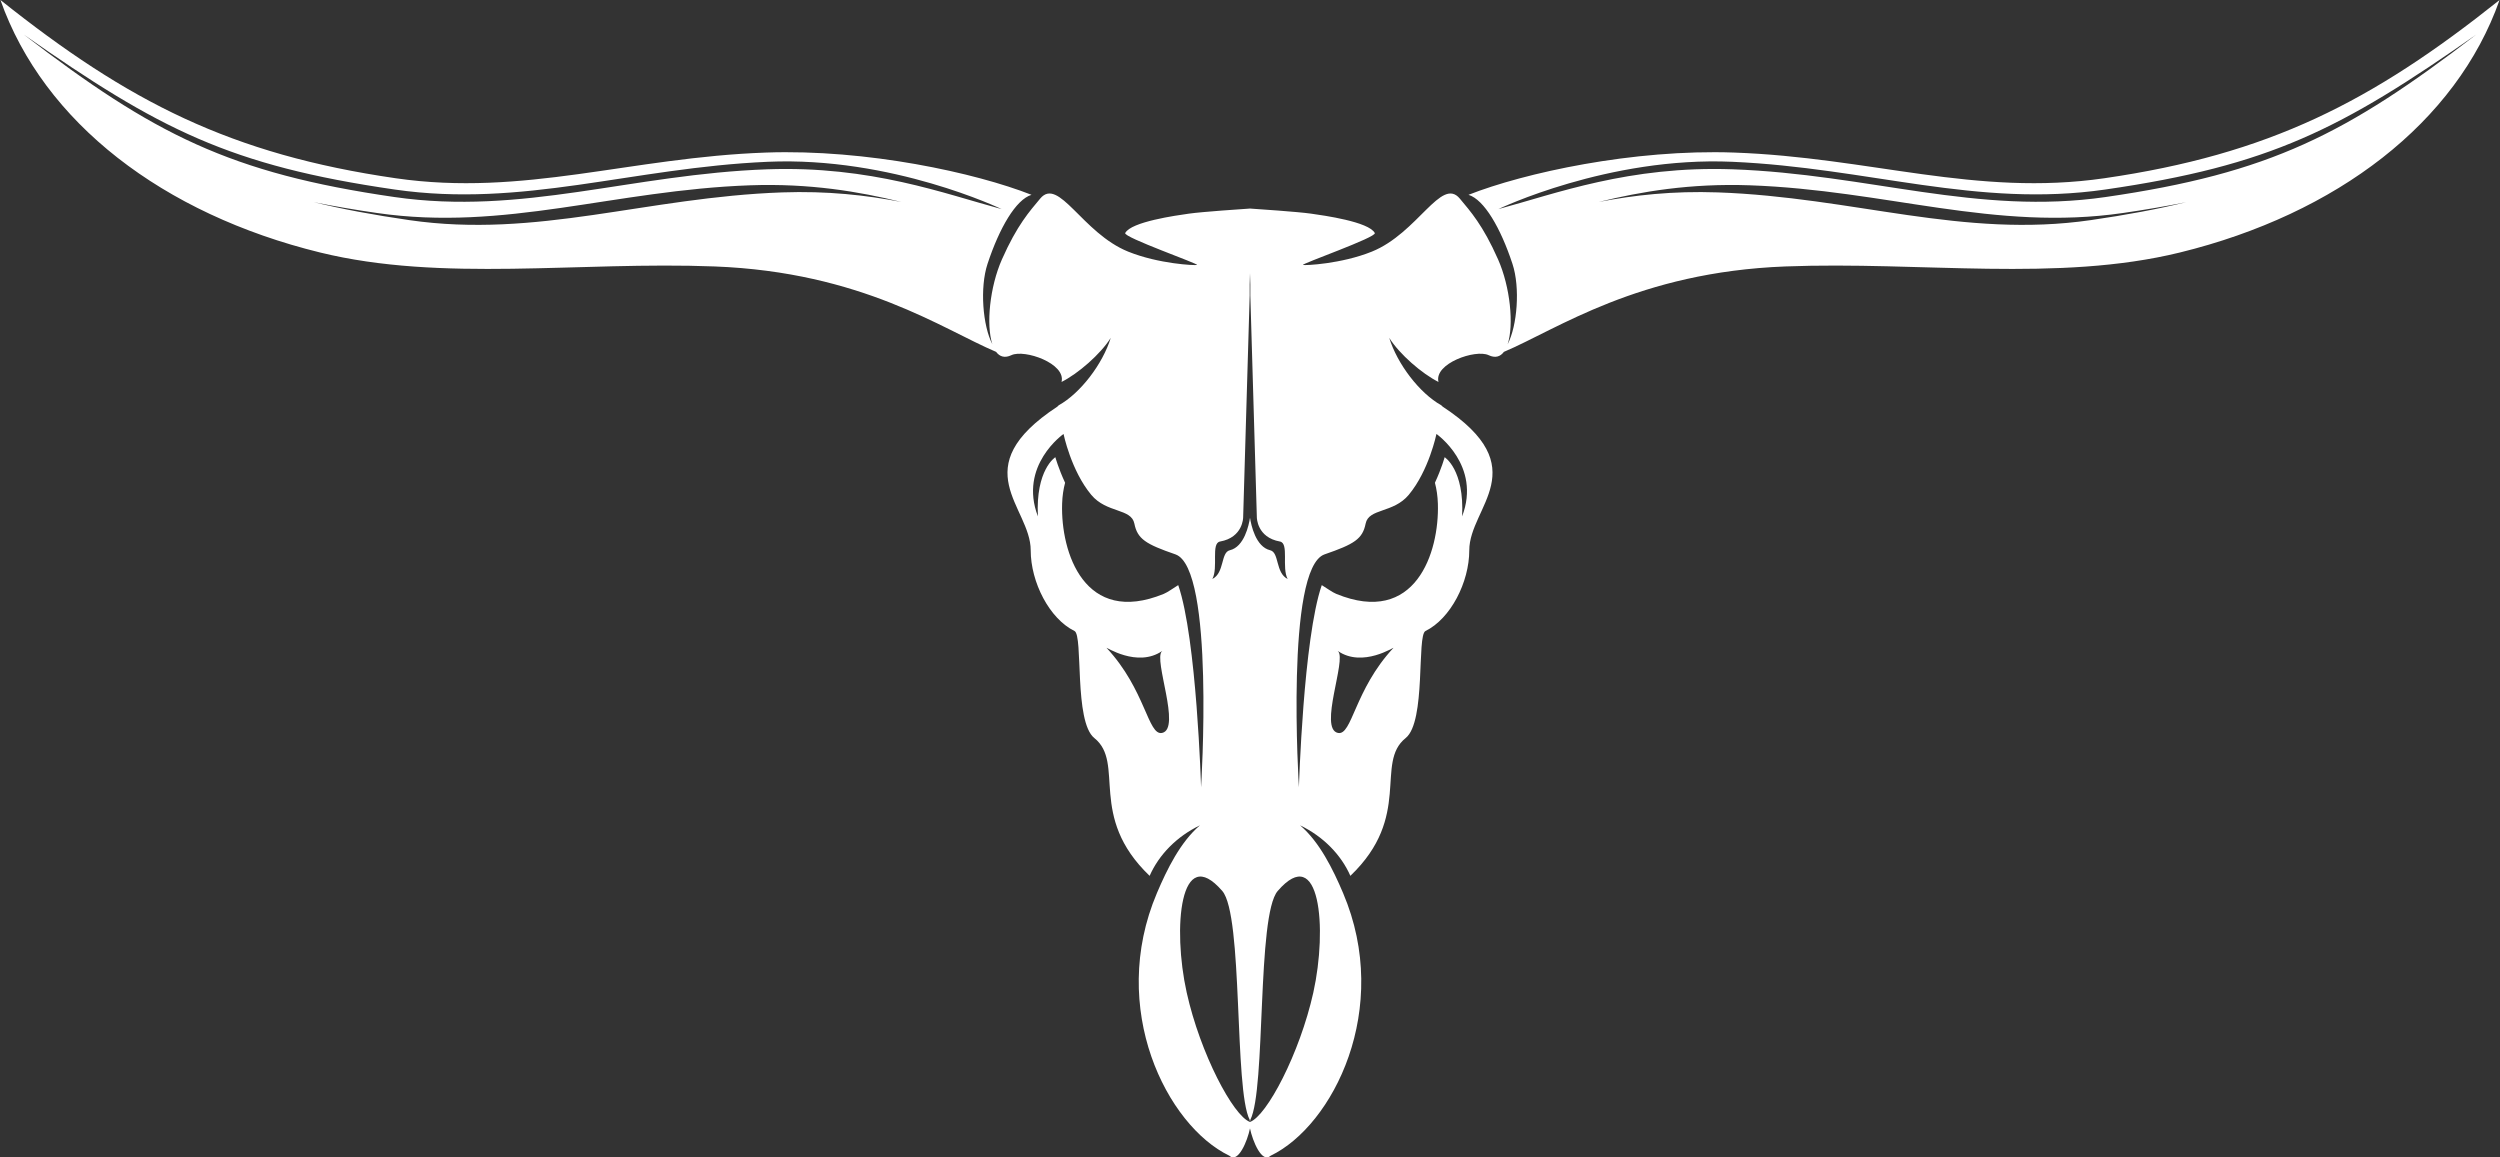 <?xml version="1.0" encoding="UTF-8"?>
<svg xmlns="http://www.w3.org/2000/svg" width="216" height="100" viewBox="0 0 216 100" fill="none">
  <rect x="0" y="0" width="216" height="100" fill="#333333" stroke="none"/>
  <path d="M181.922 17.024C170.846 18.628 161.452 15.045 149.698 14.628C140.751 14.311 134.4 16.739 129.461 18.066C129.461 18.066 138.941 13.506 149.673 13.979C161.423 14.496 170.818 17.98 181.895 16.375C196.12 14.315 202.274 11.169 213.948 2.985C202.719 11.597 196.145 14.963 181.922 17.024ZM180.644 19.018C169.568 20.623 160.174 17.04 148.42 16.623C144.531 16.485 141.132 16.866 138.128 17.45C141.776 16.55 146.053 15.828 151.188 16.01C162.944 16.427 172.336 20.009 183.412 18.405C185.372 18.121 187.184 17.811 188.886 17.468C186.409 18.071 183.704 18.575 180.644 19.018ZM121.715 42.755C123.463 40.656 124.109 37.495 124.109 37.495C124.109 37.495 128.01 40.213 126.326 44.616C126.534 40.568 124.818 39.503 124.818 39.503C124.818 39.503 124.554 40.465 123.978 41.711C124.121 42.254 124.213 42.857 124.233 43.527C124.363 47.741 122.291 54.117 115.45 51.31C115.115 51.174 114.618 50.808 114.201 50.554C112.605 55.168 112.227 68.023 112.227 68.023C112.227 68.023 111.023 49.076 114.444 47.897C117.016 47.011 117.726 46.567 117.991 45.238C118.257 43.907 120.385 44.35 121.715 42.755ZM115.598 63.325C113.913 62.97 116.361 56.99 115.609 56.273L115.574 56.235C117.736 57.743 120.528 55.831 120.387 55.983C117.016 59.601 116.823 63.583 115.598 63.325ZM113.471 85.757C112.296 91.029 109.447 96.42 107.999 96.936C106.553 96.42 103.703 91.029 102.531 85.757C101.289 80.172 101.954 72.758 105.605 76.98C107.422 79.081 106.614 94.118 107.972 96.752V96.858L107.999 96.798L108.029 96.858V96.751C109.384 94.114 108.578 79.08 110.395 76.98C114.046 72.758 114.71 80.172 113.471 85.757ZM100.551 51.31C93.709 54.117 91.637 47.741 91.767 43.527C91.787 42.857 91.879 42.254 92.024 41.711C91.447 40.465 91.182 39.503 91.182 39.503C91.182 39.503 89.468 40.568 89.675 44.616C87.99 40.213 91.89 37.495 91.89 37.495C91.89 37.495 92.537 40.656 94.285 42.755C95.616 44.35 97.743 43.907 98.009 45.238C98.275 46.567 98.985 47.011 101.556 47.897C104.978 49.076 103.772 68.023 103.772 68.023C103.772 68.023 103.395 55.168 101.799 50.554C101.381 50.808 100.885 51.174 100.551 51.31ZM100.404 63.325C99.178 63.583 98.985 59.601 95.613 55.983C95.471 55.831 98.263 57.743 100.426 56.235L100.39 56.273C99.638 56.99 102.087 62.97 100.404 63.325ZM105.413 46.788C107.408 46.433 107.408 44.706 107.408 44.706L107.972 25.532V23.602L108 24.567L108.029 23.602V25.532L108.592 44.706C108.592 44.706 108.592 46.433 110.587 46.788C111.392 46.932 110.722 49.05 111.253 50.025C110.188 49.492 110.541 47.73 109.745 47.542C108.491 47.247 108.098 45.364 108 44.735C107.903 45.364 107.508 47.247 106.255 47.542C105.458 47.73 105.812 49.492 104.747 50.025C105.28 49.05 104.608 46.932 105.413 46.788ZM67.579 16.623C55.825 17.04 46.433 20.623 35.357 19.018C32.296 18.575 29.591 18.071 27.115 17.468C28.818 17.811 30.629 18.121 32.588 18.405C43.665 20.009 53.058 16.427 64.811 16.01C69.947 15.828 74.224 16.55 77.874 17.45C74.868 16.866 71.469 16.485 67.579 16.623ZM2.053 2.985C13.726 11.169 19.88 14.315 34.104 16.375C45.181 17.98 54.577 14.496 66.327 13.979C77.06 13.506 86.539 18.066 86.539 18.066C81.6 16.739 75.247 14.311 66.302 14.628C54.548 15.045 45.156 18.628 34.079 17.024C19.855 14.963 13.282 11.597 2.053 2.985ZM181.803 15.402C170.726 17.006 161.571 13.598 149.817 13.181C141.105 12.873 131.71 14.93 126.878 16.832C128.231 17.246 129.655 19.696 130.677 22.799C131.357 24.856 131.089 28.154 130.261 29.741C130.811 28.064 130.484 24.79 129.435 22.416C128.114 19.427 127.034 18.252 126.131 17.162C124.53 15.23 122.503 20.133 118.528 21.74C115.892 22.805 112.755 22.946 112.582 22.893C112.338 22.82 118.974 20.5 118.782 20.133C118.27 19.158 114.374 18.615 113.29 18.461C112.137 18.295 108.519 18.054 108.029 18.021V18.017L108 18.019L107.972 18.017V18.021C107.482 18.054 103.864 18.295 102.709 18.461C101.625 18.615 97.729 19.158 97.218 20.133C97.026 20.5 103.662 22.82 103.418 22.893C103.246 22.946 100.106 22.805 97.472 21.74C93.498 20.133 91.469 15.23 89.869 17.162C88.966 18.252 87.886 19.427 86.565 22.416C85.516 24.79 85.189 28.062 85.74 29.741C84.91 28.154 84.643 24.856 85.322 22.799C86.346 19.696 87.769 17.246 89.122 16.832C84.29 14.93 74.895 12.873 66.183 13.181C54.431 13.598 45.274 17.006 34.197 15.402C19.973 13.34 11.089 8.812 0.037 0C3.772 10.589 14.094 18.488 27.649 21.814C38.206 24.405 50.016 22.572 61.738 23.021C74.467 23.507 81.459 28.456 86.063 30.401C86.374 30.819 86.811 30.96 87.384 30.687C88.508 30.153 92.124 31.405 91.716 33.001C93.133 32.292 95.087 30.603 95.97 29.189C95.269 31.461 93.342 33.978 91.472 35.018L91.36 35.129C83.26 40.451 89.053 43.788 89.053 47.542C89.053 50.313 90.677 53.459 92.836 54.518C93.604 54.894 92.778 62.35 94.551 63.768C97.245 65.924 93.94 70.522 99.328 75.673C100.137 73.839 101.674 72.271 103.676 71.307C101.985 72.753 100.836 75.095 99.96 77.156C95.718 87.137 100.817 97.252 106.213 99.852C106.973 100.557 107.78 98.575 107.999 97.492C108.22 98.575 109.026 100.557 109.787 99.852C115.183 97.252 120.283 87.137 116.041 77.156C115.165 75.095 114.015 72.753 112.326 71.307C114.325 72.271 115.864 73.839 116.672 75.673C122.06 70.522 118.754 65.924 121.449 63.768C123.224 62.35 122.395 54.894 123.163 54.518C125.324 53.459 126.946 50.313 126.946 47.542C126.946 43.788 132.74 40.451 124.642 35.129L124.528 35.018C122.658 33.978 120.731 31.461 120.029 29.189C120.912 30.603 122.867 32.292 124.286 33.001C123.877 31.405 127.492 30.153 128.617 30.687C129.19 30.96 129.625 30.819 129.938 30.401C134.541 28.456 141.533 23.507 154.262 23.021C165.984 22.572 177.794 24.405 188.351 21.814C201.907 18.488 212.229 10.589 215.963 0C204.911 8.812 196.028 13.34 181.803 15.402Z" fill="white"></path>
</svg>
